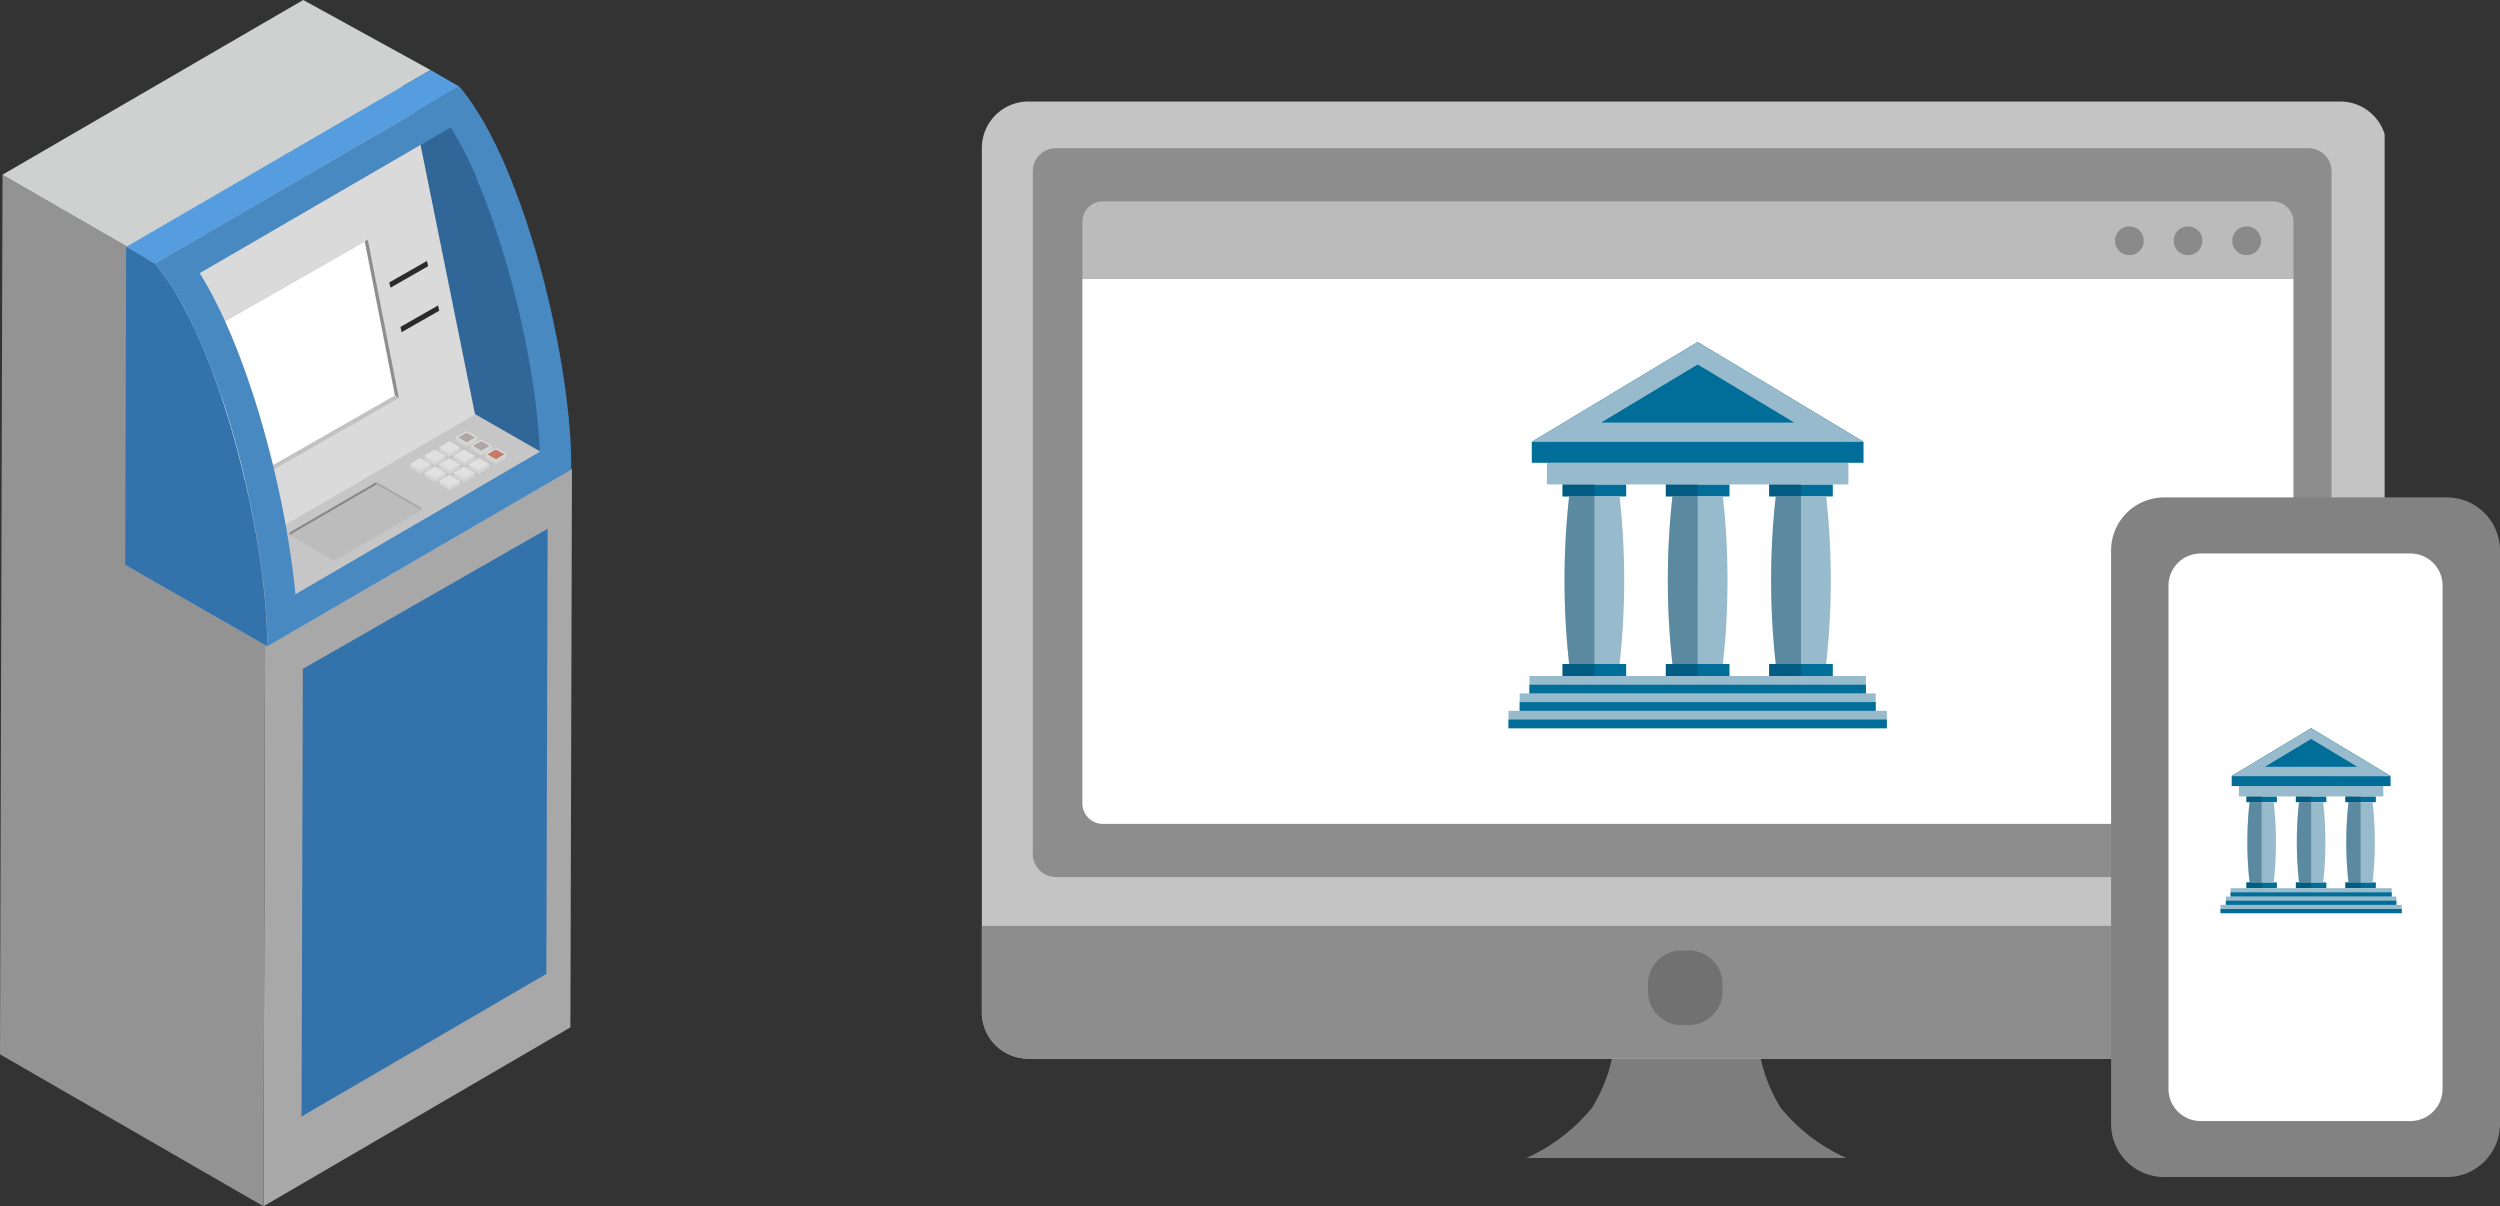 <svg xmlns="http://www.w3.org/2000/svg" xmlns:xlink="http://www.w3.org/1999/xlink" width="171.158" height="82.584" viewBox="0 0 171.158 82.584"><rect x="0" y="0" width="171.158" height="82.584" fill="#333333" stroke="none"/><defs><clipPath id="a"><rect width="39.159" height="82.584" fill="none"/></clipPath><clipPath id="b"><path d="M26.789,106.829l.625.36a.108.108,0,0,0,.029.012h0a.161.161,0,0,0,.031,0h0l.024,0a.13.13,0,0,0,.038-.012h0l.62-.36a.062.062,0,0,0,.019-.017h0a.032.032,0,0,0,.005-.018v.217s0,0,0,.007l0,.006,0,0h0v0l-.007.006-.011.007-.62.36h0a.107.107,0,0,1-.038.012h-.046l-.01,0h0l-.011,0-.012,0-.005,0-.625-.36a.045.045,0,0,1-.026-.037v-.215a.045.045,0,0,0,.026.037" transform="translate(-26.762 -106.792)" fill="none"/></clipPath><linearGradient id="c" x1="6.403" y1="82.837" x2="6.201" y2="82.837" gradientUnits="objectBoundingBox"><stop offset="0" stop-color="#acacac"/><stop offset="0.48" stop-color="#acacac"/><stop offset="0.52" stop-color="#d4d4d4"/><stop offset="1" stop-color="#d4d4d4"/></linearGradient><clipPath id="d"><path d="M23.3,108.84l.625.361a.128.128,0,0,0,.028.011h0a.13.13,0,0,0,.032,0h0a.1.1,0,0,0,.024,0,.106.106,0,0,0,.036-.011h0l.621-.361a.083.083,0,0,0,.019-.016h0a.036.036,0,0,0,.006-.019l0,.2v.014a.03.03,0,0,1,0,.007.013.013,0,0,1,0,.006v0h0a0,0,0,0,1,0,0l-.006.007a.032.032,0,0,1-.01.007l-.621.361h0a.11.11,0,0,1-.035.011h-.048l-.01,0h0l-.011,0-.012,0-.006,0-.625-.361a.044.044,0,0,1-.026-.036V108.8a.043.043,0,0,0,.026.037" transform="translate(-23.273 -108.803)" fill="none"/></clipPath><linearGradient id="e" x1="5.693" y1="81.842" x2="5.491" y2="81.842" xlink:href="#c"/><clipPath id="f"><path d="M19.82,110.851l.625.36a.126.126,0,0,0,.062.015h0l.024,0a.1.1,0,0,0,.036-.011h0l.621-.36a.067.067,0,0,0,.019-.017h0a.034.034,0,0,0,.006-.019v.217a.065.065,0,0,1,0,.007l0,.007,0,0h0v0l-.006.007-.01.007-.621.36h0a.12.12,0,0,1-.036.011l0,0h-.042l-.01,0h0l-.01,0-.012,0-.005,0-.625-.36a.046.046,0,0,1-.027-.037v-.215a.046.046,0,0,0,.026.037" transform="translate(-19.793 -110.814)" fill="none"/></clipPath><linearGradient id="g" x1="4.993" y1="80.996" x2="4.791" y2="80.996" xlink:href="#c"/><clipPath id="h"><path d="M30.247,108.841l.625.361a.142.142,0,0,0,.029.011h0a.123.123,0,0,0,.031,0h0a.094.094,0,0,0,.024,0,.107.107,0,0,0,.036-.011h0l.621-.361a.071.071,0,0,0,.019-.017h0a.033.033,0,0,0,.005-.019v.224a.019.019,0,0,1,0,.007l0,0h0s0,0,0,0l-.006.007-.011.007-.621.361h0a.112.112,0,0,1-.037.012h-.047l-.01,0h0l-.011,0-.012,0-.005,0-.625-.361a.044.044,0,0,1-.026-.037v-.215a.045.045,0,0,0,.026.036" transform="translate(-30.221 -108.805)" fill="none"/></clipPath><linearGradient id="i" x1="7.099" y1="81.917" x2="6.897" y2="81.917" xlink:href="#c"/><clipPath id="j"><path d="M26.761,110.851l.625.361a.126.126,0,0,0,.061.015h0l.022,0a.125.125,0,0,0,.037-.011h0l.621-.361a.058.058,0,0,0,.018-.017h0a.035.035,0,0,0,.007-.019v.217a.017.017,0,0,1,0,.007.015.015,0,0,1,0,.007l0,0h0v0l-.006.007-.011.007-.621.36h0a.109.109,0,0,1-.036.012h-.047l-.011,0-.011,0-.012,0s0,0,0,0l-.625-.36a.046.046,0,0,1-.026-.037v-.215a.046.046,0,0,0,.026.037" transform="translate(-26.734 -110.814)" fill="none"/></clipPath><linearGradient id="k" x1="6.389" y1="80.923" x2="6.187" y2="80.923" xlink:href="#c"/><clipPath id="l"><path d="M23.278,112.863l.624.36a.1.1,0,0,0,.029.011h0a.13.13,0,0,0,.032,0h0a.119.119,0,0,0,.023,0,.112.112,0,0,0,.038-.012h0l.621-.361a.064.064,0,0,0,.018-.016h0a.038.038,0,0,0,.006-.018v.217a.018.018,0,0,1,0,.007.024.024,0,0,0,0,.007l0,0h0v0l-.007.007-.01.007-.621.361h0a.119.119,0,0,1-.038.012h0a.066.066,0,0,1-.018,0h-.013l-.012,0-.01,0h0l-.011,0-.011,0-.006,0-.625-.361a.042.042,0,0,1-.025-.036v-.215a.044.044,0,0,0,.026.036" transform="translate(-23.252 -112.827)" fill="none"/></clipPath><linearGradient id="m" x1="5.692" y1="80.076" x2="5.49" y2="80.076" xlink:href="#c"/><clipPath id="n"><path d="M33.706,110.851l.625.36a.116.116,0,0,0,.029.011h0a.127.127,0,0,0,.032,0h0l.023,0a.136.136,0,0,0,.036-.012h0l.62-.36a.058.058,0,0,0,.019-.017h0a.04.04,0,0,0,.006-.019v.217l0,.007a.022.022,0,0,1,0,.007l0,0h0l0,0-.006.007-.01.007-.621.36h0a.143.143,0,0,1-.037.011H34.37l-.01,0h0l-.011,0-.012,0-.005,0-.625-.36a.043.043,0,0,1-.026-.037v-.215a.046.046,0,0,0,.026.037" transform="translate(-33.68 -110.814)" fill="none"/></clipPath><linearGradient id="o" x1="7.797" y1="80.997" x2="7.595" y2="80.997" xlink:href="#c"/><clipPath id="p"><path d="M30.224,112.861l.625.361a.1.1,0,0,0,.029.011h0a.12.12,0,0,0,.031,0h0l.023,0a.127.127,0,0,0,.038-.012h0l.621-.36a.063.063,0,0,0,.018-.016v0a.033.033,0,0,0,.006-.018v.218a.023.023,0,0,1,0,.007l0,.007,0,0h0v0l-.007.007-.01.007-.621.361h0a.121.121,0,0,1-.036.012H30.9l-.012,0-.01,0-.011,0-.012,0-.006,0-.625-.361a.045.045,0,0,1-.026-.036v-.215a.044.044,0,0,0,.025.036" transform="translate(-30.198 -112.825)" fill="none"/></clipPath><linearGradient id="q" x1="7.093" y1="80.004" x2="6.891" y2="80.004" xlink:href="#c"/><clipPath id="r"><path d="M26.742,114.873l.625.361a.1.1,0,0,0,.028.011h0a.152.152,0,0,0,.032,0h0l.024,0a.114.114,0,0,0,.037-.013h0l.62-.361a.054.054,0,0,0,.019-.016h0a.043.043,0,0,0,.005-.019h0v.216a.037.037,0,0,1,0,.007.021.021,0,0,1,0,.006l0,0h0l0,0-.006.007-.011.007-.62.36h0a.114.114,0,0,1-.038.012l0,0h-.041l-.009,0h0l-.011,0-.012,0-.005,0-.624-.36a.045.045,0,0,1-.026-.037v-.215a.044.044,0,0,0,.026.036" transform="translate(-26.715 -114.837)" fill="none"/></clipPath><linearGradient id="s" x1="6.392" y1="79.193" x2="6.19" y2="79.193" xlink:href="#c"/><clipPath id="u"><path d="M22.686,104.434l.624.36a.1.1,0,0,0,.03.011h0a.131.131,0,0,0,.031,0h0l.023,0a.139.139,0,0,0,.038-.012h0l.62-.36a.059.059,0,0,0,.019-.017h0a.032.032,0,0,0,.006-.019v.217a.066.066,0,0,1,0,.007.022.022,0,0,1,0,.006l0,0h0l0,0-.006.006a.044.044,0,0,1-.011.007l-.62.361h0a.113.113,0,0,1-.038.012H23.35l-.01,0h0l-.011,0-.012,0-.005,0-.625-.361a.045.045,0,0,1-.026-.036V104.4a.045.045,0,0,0,.026.037" transform="translate(-22.66 -104.397)" fill="none"/></clipPath><linearGradient id="v" x1="5.575" y1="83.932" x2="5.373" y2="83.932" xlink:href="#c"/><clipPath id="w"><path d="M19.2,106.446l.626.361a.1.1,0,0,0,.028.011h0a.146.146,0,0,0,.032,0h0l.024,0a.135.135,0,0,0,.036-.011h0l.62-.361a.064.064,0,0,0,.019-.016h0a.039.039,0,0,0,.006-.018v.217a.027.027,0,0,1,0,.007.013.013,0,0,1,0,.006v0h0v0l-.007.007-.01.007-.621.361h0a.117.117,0,0,1-.036.011h-.047l-.01,0h0l-.011,0-.012-.005,0,0-.625-.361a.044.044,0,0,1-.026-.037v-.215a.042.042,0,0,0,.026.036" transform="translate(-19.174 -106.41)" fill="none"/></clipPath><linearGradient id="x" x1="4.867" y1="83.011" x2="4.665" y2="83.011" xlink:href="#c"/><clipPath id="y"><path d="M15.719,108.457l.625.36a.126.126,0,0,0,.062.015l.024,0a.1.1,0,0,0,.036-.012h0l.62-.36a.072.072,0,0,0,.019-.017h0a.032.032,0,0,0,.006-.018v.217a.013.013,0,0,1,0,.007.025.025,0,0,1,0,.007l0,0h0l0,0-.006.007-.011.007-.62.361h0a.124.124,0,0,1-.036.011l-.005,0h-.041l-.01,0h0l-.011,0-.012,0-.005,0-.624-.361a.045.045,0,0,1-.026-.036v-.215a.045.045,0,0,0,.026.037" transform="translate(-15.693 -108.42)" fill="none"/></clipPath><linearGradient id="z" x1="4.168" y1="82.13" x2="3.966" y2="82.13" xlink:href="#c"/><clipPath id="ab"><rect width="96.186" height="72.332" transform="translate(-0.148 0)" fill="none"/></clipPath><clipPath id="ac"><rect width="103.937" height="73.635" fill="none"/></clipPath><clipPath id="ad"><rect width="25.903" height="26.439" fill="none"/></clipPath><clipPath id="af"><rect width="2.179" height="13.116" fill="none"/></clipPath><clipPath id="ai"><rect width="12.406" height="12.662" fill="none"/></clipPath><clipPath id="ak"><rect width="1.044" height="6.282" fill="none"/></clipPath></defs><g transform="translate(-149.857 -8310.415)"><g transform="translate(149.857 8310.415)"><path d="M14.483,62.2l6.637,3.763-.108,38.2L0,116.411l.17-60.219L15.2,47.435Z" transform="translate(18.039 -33.827)" fill="#a8a8a8"/><path d="M91.237,52.119l-.171,60.219-18.038-10.4L73.2,41.724Z" transform="translate(-73.028 -29.754)" fill="#939393"/><path d="M45.524,0l8.718,4.793-1.876,1.09,4.4,8.462-13.8,8.02-18.038-10.4Z" transform="translate(-24.765 0)" fill="#cfd1d0"/><g transform="translate(0 0)"><g clip-path="url(#a)"><path d="M.712,33.6c.024.032.046.065.069.1.085.12.168.242.252.367l.042.062c.09.137.18.279.27.423l.065.105q.135.22.269.45l.011.019c.087.151.173.306.259.462l.057.1q.145.267.287.544l.048.1q.145.285.287.58l.03.064q.126.263.249.534l.039.085q.128.281.253.57l.054.127q.127.294.25.6l.027.066q.12.3.238.6l.032.081q.127.324.249.655l.045.122q.121.327.238.659l.038.107q.127.361.25.728c.008.024.016.047.023.071q.127.38.25.765l.005.015q.133.419.261.843l.016.053q.123.408.24.818.28.978.531,1.967.119.472.232.944c0,.009,0,.018.007.027q.115.484.223.969c0,.006,0,.012,0,.019q.105.476.2.95l.015.07q.093.45.179.9c.006.032.012.063.018.094.055.286.107.571.157.854l.018.1q.073.418.14.831c.007.039.013.078.019.118q.063.39.119.774l.015.109q.056.386.105.766c.005.036.009.073.014.109.03.237.059.471.085.7,0,.026.006.053.009.08.027.241.053.48.076.715l0,.038c.02.205.037.408.054.609,0,.029,0,.058.007.086.016.2.03.4.043.592,0,.04,0,.08.007.121.011.179.022.358.03.533,0,0,0,.009,0,.013.008.17.014.337.019.5,0,.044,0,.089,0,.133q0,.144.005.285c0,.039,0,.077,0,.116,0,.134,0,.267,0,.4l20.84-12.111c0-.129,0-.261,0-.394,0-.042,0-.085,0-.127,0-.092,0-.184-.006-.277,0-.022,0-.044,0-.066s0-.045,0-.067c0-.166-.011-.334-.019-.5a.073.073,0,0,1,0-.011c-.008-.175-.018-.353-.03-.534,0-.022,0-.042,0-.064s0-.039,0-.057c-.013-.2-.027-.392-.043-.592,0-.028,0-.056-.007-.085-.017-.2-.034-.407-.055-.615,0-.008,0-.016,0-.024v-.008q-.034-.355-.076-.719c0-.026-.007-.051-.009-.077q-.04-.349-.086-.7c0-.021,0-.041-.007-.063s0-.031-.007-.047q-.049-.38-.1-.765l-.016-.11q-.056-.384-.118-.774c0-.022-.007-.043-.01-.065s-.006-.036-.009-.054q-.067-.41-.139-.825c-.006-.037-.013-.073-.019-.11q-.076-.422-.157-.849c0-.02-.007-.04-.01-.059s-.005-.025-.007-.038q-.086-.445-.179-.894c0-.025-.01-.049-.015-.074q-.1-.471-.2-.946a.081.081,0,0,0,0-.016v-.007q-.108-.483-.223-.968c0-.009,0-.017-.007-.026q-.112-.472-.232-.943c0-.007,0-.014,0-.021h0q-.241-.949-.509-1.89h0c-.006-.021-.013-.042-.018-.063q-.117-.408-.238-.811L26,31.48q-.127-.421-.259-.836l0-.006c0-.006,0-.012-.006-.018q-.12-.381-.246-.757c-.009-.024-.016-.048-.024-.072q-.123-.364-.249-.723c-.008-.024-.015-.047-.024-.071s-.011-.029-.015-.044q-.117-.328-.236-.651l-.049-.131c-.081-.218-.163-.433-.246-.647,0-.01-.007-.02-.011-.029s-.016-.041-.024-.061c-.076-.195-.154-.388-.231-.579-.011-.027-.022-.055-.033-.082-.082-.2-.166-.4-.25-.6-.009-.021-.018-.043-.027-.064l-.024-.055q-.126-.29-.254-.574l-.04-.087q-.125-.274-.252-.54l-.018-.039-.007-.013c-.094-.2-.191-.391-.288-.582-.016-.033-.033-.067-.05-.1-.094-.183-.189-.363-.284-.54l-.025-.046-.035-.062c-.085-.155-.17-.308-.256-.457L22.517,23c-.089-.153-.178-.3-.269-.448l-.064-.1q-.134-.216-.271-.425l-.04-.06q-.125-.188-.252-.368l-.035-.051-.024-.033-.013-.018q-.138-.192-.278-.373c-.022-.028-.042-.056-.065-.083-.1-.123-.192-.243-.289-.358L.079,32.786c.1.115.193.234.289.356l.065.085c.094.122.187.246.279.375" transform="translate(10.53 -14.744)" fill="#306798"/><path d="M20.92,92.615.08,104.726,9.8,110.3l20.84-12.111Z" transform="translate(8.495 -66.046)" fill="#c6c6c6"/><path d="M23.137,33.3l4.419,21.862,18.234-10.6L41.371,22.7Z" transform="translate(-13.268 -16.188)" fill="#dadada"/><path d="M54.575,68.027,52.448,57.18,41.314,63.541l12.993,4.307Z" transform="translate(-27.268 -40.777)" fill="#8e8e8e"/><path d="M54.307,83.661,41.314,79.354,43.442,90.2,54.575,83.84Z" transform="translate(-27.268 -56.589)" fill="#c2c2c2"/><path d="M42.248,63.839l2.07,10.549,10.923-6.242L53.172,57.6Z" transform="translate(-28.202 -41.074)" fill="#fff"/><path d="M34.338,63.742l.081.362,2.575-1.471-.081-.361Z" transform="translate(-7.685 -44.407)" fill="#2b2b2b"/><path d="M31.7,74.362l.08.362,2.575-1.471-.08-.361Z" transform="translate(-4.284 -51.981)" fill="#2b2b2b"/><path d="M47.714,16.706,26.874,28.817l1.973,1.139,20.84-12.111Z" transform="translate(-18.237 -11.913)" fill="#559ddf"/><path d="M28.606,46.883,7.766,58.994c0-.131,0-.263,0-.4,0-.038,0-.077,0-.116,0-.094,0-.189-.006-.285,0-.044,0-.088,0-.133-.005-.166-.011-.332-.02-.5,0,0,0-.009,0-.013-.008-.175-.018-.353-.03-.533,0-.04,0-.08-.007-.121-.013-.195-.027-.392-.043-.592,0-.029,0-.058-.007-.086-.017-.2-.034-.4-.055-.609,0-.013,0-.026,0-.039q-.035-.353-.076-.715,0-.04-.009-.08c-.026-.232-.056-.466-.086-.7-.005-.036-.009-.073-.014-.109q-.049-.379-.106-.766c-.005-.036-.01-.073-.015-.109q-.056-.384-.119-.775c-.006-.039-.012-.079-.019-.118q-.067-.412-.14-.83c-.006-.034-.012-.068-.018-.1-.05-.283-.1-.568-.157-.854l-.017-.094q-.086-.447-.179-.9l-.015-.07q-.1-.474-.2-.95c0-.006,0-.013,0-.019q-.108-.485-.223-.969c0-.009-.005-.018-.007-.027q-.112-.473-.232-.944-.251-.988-.531-1.967-.117-.411-.24-.818c-.005-.018-.011-.035-.016-.053q-.128-.424-.261-.843l-.005-.015q-.123-.385-.25-.765L4.621,41.9q-.123-.367-.25-.728l-.038-.107q-.118-.332-.238-.659l-.045-.122q-.123-.33-.249-.655l-.032-.081c-.078-.2-.158-.4-.238-.6L3.5,38.889q-.124-.3-.25-.6L3.2,38.167q-.125-.289-.253-.571l-.039-.084q-.123-.271-.249-.534l-.03-.064q-.142-.3-.287-.58l-.048-.1q-.142-.277-.287-.543l-.057-.1c-.086-.156-.172-.311-.259-.461l-.011-.019c-.089-.154-.178-.3-.269-.45-.022-.035-.043-.071-.065-.1-.09-.144-.18-.286-.27-.423l-.041-.062Q.908,33.881.781,33.7l-.069-.1c-.093-.129-.186-.253-.279-.375l-.065-.085c-.1-.122-.192-.242-.289-.356L20.92,20.676c.1.115.193.235.289.358l.065.083q.139.181.277.373l.014.018.023.033.035.05q.127.18.252.368l.04.06q.136.207.271.424l.064.1c.09.147.18.3.268.449l.013.024c.086.149.172.3.257.457l.034.062.025.046q.143.266.284.54c.017.033.034.066.05.1q.145.286.288.581l.007.013.018.039q.127.266.253.541l.04.087q.129.283.254.574l.024.055c.009.021.018.042.027.064.084.2.168.395.25.6l.033.081q.116.286.231.579l.024.061.011.029q.125.321.246.647l.049.131q.119.323.235.651c.005.015.011.03.016.044s.016.047.024.071q.127.358.249.722c.008.024.016.048.024.072q.125.376.247.757l.006.018,0,.006q.132.416.259.836l.018.06q.121.4.238.811c.006.022.012.042.018.063h0c.179.625.349,1.257.509,1.89h0c0,.007,0,.013,0,.02q.12.471.232.943l.006.026q.115.484.223.968v.007c0,.006,0,.011,0,.016q.105.474.2.946c.005.025.01.049.015.074q.093.448.179.894c0,.013.005.025.007.038s.007.04.011.059q.082.426.157.849c.006.037.013.073.019.11q.073.415.139.825c0,.018.006.036.009.054s.007.043.01.065c.042.26.081.517.118.774.005.037.01.073.016.11q.056.386.1.765c0,.015,0,.031.007.047s0,.042.007.063q.046.356.086.7c0,.026.006.051.009.077.027.242.053.482.076.719v.008c0,.008,0,.016,0,.024q.031.312.055.615c0,.028,0,.057.007.085q.024.3.043.592c0,.019,0,.038,0,.057s0,.042,0,.064c.011.18.022.359.03.534a.075.075,0,0,0,0,.011c.007.17.014.338.019.5,0,.022,0,.045,0,.067s0,.044,0,.066q0,.139.006.277c0,.042,0,.085,0,.127,0,.133,0,.265,0,.394m-2.138-1.2c0-.044-.007-.16-.007-.16-.008-.16-.017-.323-.028-.487l-.007-.114q-.018-.278-.04-.559l-.007-.081c-.015-.19-.032-.383-.053-.6l0-.043c-.021-.219-.045-.441-.071-.667l-.008-.072q-.037-.334-.082-.678l-.013-.1q-.048-.366-.1-.738l-.015-.1c-.036-.247-.074-.5-.115-.748l-.018-.113c-.043-.264-.088-.529-.135-.8l-.018-.1c-.048-.273-.1-.546-.151-.818l-.019-.1c-.055-.288-.113-.576-.175-.876l-.013-.061c-.063-.3-.129-.611-.193-.9l-.009-.039c-.069-.312-.142-.625-.215-.932l-.008-.032c-.071-.3-.145-.6-.219-.891l-.011-.043c-.155-.609-.32-1.225-.5-1.84l-.015-.051c-.075-.262-.152-.524-.231-.788l-.017-.054q-.123-.4-.25-.806l-.008-.025q-.116-.367-.238-.73l-.022-.068c-.079-.233-.159-.464-.24-.7l-.037-.107c-.074-.21-.149-.419-.225-.622l-.048-.128c-.077-.208-.155-.414-.241-.633l-.028-.071q-.108-.278-.219-.55l-.032-.077c-.078-.191-.157-.379-.237-.563L22.1,26.9c-.079-.182-.158-.362-.239-.54l-.038-.082c-.078-.171-.157-.341-.239-.511l-.021-.044c-.089-.184-.178-.364-.267-.539l-.048-.094c-.086-.169-.174-.335-.257-.489l-.026-.049-.032-.058c-.077-.141-.155-.281-.233-.415l-.013-.023c-.08-.138-.161-.272-.24-.4l-.118-.19L3.144,33.448l.066.107c.1.162.2.326.292.489l.016.028q.142.246.282.5l.062.114q.155.287.308.585l.052.1q.156.305.308.622l.032.068c.089.186.178.375.268.573l.038.084c.09.2.179.4.269.607l.057.131c.088.207.177.415.263.626l.028.069c.084.205.168.414.251.629l.032.081q.131.338.26.683l.048.129c.083.227.166.456.246.684l.04.113c.088.25.174.5.261.76l.023.069c.088.263.174.528.256.783l.008.026c.092.289.182.581.272.878l.015.049q.127.42.248.846c.191.668.375,1.351.548,2.029q.123.486.24.974l.006.027q.118.5.229.993l.009.038q.108.485.207.965l.015.073c.064.31.126.619.184.922l.02.1c.056.3.11.589.162.879L9.084,51c.05.288.1.574.145.857l.02.123q.065.4.122.8l.017.114q.058.4.109.794l.015.114c.032.246.061.491.089.728l.009.086c.029.252.056.5.079.736,0,0,.006.069.007.079Z" transform="translate(10.53 -14.745)" fill="#4989c2"/><path d="M74.759,60.062l-1.973-1.139L72.725,80.7l9.721,5.569c.021-7.4-3.272-20.984-7.687-26.207" transform="translate(-64.15 -42.019)" fill="#3372ab"/><path d="M26.786,105.808l.625.361a.139.139,0,0,0,.124,0l.62-.361c.035-.02.035-.053,0-.073l-.623-.36a.142.142,0,0,0-.125,0l-.62.36a.038.038,0,0,0,0,.073" transform="translate(3.302 -75.135)" fill="#e0e0e0"/><path d="M23.3,107.818l.625.361a.138.138,0,0,0,.124,0l.62-.361a.038.038,0,0,0,0-.072l-.625-.361a.142.142,0,0,0-.125,0l-.621.361a.038.038,0,0,0,0,.072" transform="translate(7.787 -76.569)" fill="#e0e0e0"/><path d="M21.187,109.757l-.625-.36a.14.14,0,0,0-.125,0l-.621.36a.039.039,0,0,0,0,.073l.625.36a.14.14,0,0,0,.125,0l.621-.36a.038.038,0,0,0,0-.073" transform="translate(12.268 -78.003)" fill="#e0e0e0"/><path d="M30.245,107.818l.625.361a.139.139,0,0,0,.124,0l.621-.361a.038.038,0,0,0,0-.072l-.625-.361a.143.143,0,0,0-.125,0l-.62.361a.038.038,0,0,0,0,.072" transform="translate(-1.151 -76.569)" fill="#e0e0e0"/><path d="M27.505,109.4a.138.138,0,0,0-.125,0l-.621.361a.038.038,0,0,0,0,.073l.625.361a.137.137,0,0,0,.125,0l.621-.361a.038.038,0,0,0,0-.073Z" transform="translate(3.333 -78.002)" fill="#e0e0e0"/><path d="M24.649,111.767l-.625-.361a.138.138,0,0,0-.124,0l-.621.361c-.034.02-.034.052,0,.072l.624.361a.138.138,0,0,0,.125,0l.621-.361a.038.038,0,0,0,0-.072" transform="translate(7.813 -79.436)" fill="#e0e0e0"/><path d="M35.076,109.757l-.625-.36a.139.139,0,0,0-.124,0l-.62.36a.039.039,0,0,0,0,.073l.625.36a.139.139,0,0,0,.125,0l.62-.36a.038.038,0,0,0,0-.073" transform="translate(-5.605 -78.003)" fill="#e0e0e0"/><path d="M31.592,111.767l-.625-.361a.138.138,0,0,0-.124,0l-.62.361c-.034.02-.034.052,0,.072l.625.361a.139.139,0,0,0,.125,0l.62-.361a.038.038,0,0,0,0-.072" transform="translate(-1.122 -79.436)" fill="#e0e0e0"/><path d="M28.11,113.779l-.624-.361a.14.14,0,0,0-.125,0l-.62.361a.038.038,0,0,0,0,.072l.625.361a.137.137,0,0,0,.124,0l.62-.361a.038.038,0,0,0,0-.072" transform="translate(3.359 -80.871)" fill="#e0e0e0"/></g></g><g transform="translate(30.061 30.636)"><g transform="translate(0)" clip-path="url(#b)"><rect width="1.421" height="0.627" transform="translate(0 0)" fill="url(#c)"/></g></g><g transform="translate(31.06 31.213)"><g transform="translate(0)" clip-path="url(#d)"><rect width="1.423" height="0.628" transform="translate(0 0)" fill="url(#e)"/></g></g><g transform="translate(32.059 31.79)"><g transform="translate(0)" clip-path="url(#f)"><rect width="1.422" height="0.627" transform="translate(0 0)" fill="url(#g)"/></g></g><g transform="translate(29.068 31.214)"><g clip-path="url(#h)"><rect width="1.421" height="0.627" transform="translate(0 0)" fill="url(#i)"/></g></g><g transform="translate(30.067 31.79)"><g transform="translate(0)" clip-path="url(#j)"><rect width="1.423" height="0.628" transform="translate(0 0)" fill="url(#k)"/></g></g><g transform="translate(31.067 32.367)"><g transform="translate(0)" clip-path="url(#l)"><rect width="1.422" height="0.627" transform="translate(0 0)" fill="url(#m)"/></g></g><g transform="translate(28.076 31.79)"><g clip-path="url(#n)"><rect width="1.421" height="0.627" transform="translate(0 0)" fill="url(#o)"/></g></g><g transform="translate(29.074 32.367)"><g transform="translate(0)" clip-path="url(#p)"><rect width="1.422" height="0.628" transform="translate(0)" fill="url(#q)"/></g></g><g transform="translate(30.074 32.944)"><g transform="translate(0)" clip-path="url(#r)"><rect width="1.421" height="0.627" transform="translate(0 0)" fill="url(#s)"/></g></g><g transform="translate(0 0)"><g clip-path="url(#a)"><path d="M22.683,103.411l.625.36a.136.136,0,0,0,.125,0l.62-.36c.035-.02.034-.053,0-.073l-.624-.36a.137.137,0,0,0-.125,0l-.621.36a.038.038,0,0,0,0,.073" transform="translate(8.581 -73.426)" fill="#e0e0e0"/><path d="M23.672,103.906a.053.053,0,0,1-.022,0l-.569-.328.564-.328a.051.051,0,0,1,.022,0,.057.057,0,0,1,.024,0l.568.328-.565.328a.044.044,0,0,1-.022,0" transform="translate(8.278 -73.624)" fill="#afa7a5"/><path d="M19.2,105.422l.626.361a.137.137,0,0,0,.124,0l.62-.361a.038.038,0,0,0,0-.072l-.625-.361a.138.138,0,0,0-.124,0l-.621.361a.038.038,0,0,0,0,.072" transform="translate(13.062 -74.86)" fill="#e0e0e0"/><path d="M20.191,105.916a.051.051,0,0,1-.023,0l-.569-.328.564-.328a.063.063,0,0,1,.022,0,.056.056,0,0,1,.024,0l.568.328-.564.328a.054.054,0,0,1-.023,0" transform="translate(12.76 -75.058)" fill="#afa7a5"/><path d="M17.087,107.363,16.462,107a.138.138,0,0,0-.125,0l-.62.361a.038.038,0,0,0,0,.072l.625.36a.138.138,0,0,0,.125,0l.621-.36a.038.038,0,0,0,0-.072" transform="translate(17.545 -76.295)" fill="#e0e0e0"/><path d="M16.706,107.927a.052.052,0,0,1-.023,0l-.569-.328.565-.328a.051.051,0,0,1,.022,0,.042.042,0,0,1,.022,0l.569.328-.565.328a.05.05,0,0,1-.022,0" transform="translate(17.244 -76.492)" fill="#c47b68"/></g></g><g transform="translate(31.238 29.949)"><g transform="translate(0)" clip-path="url(#u)"><rect width="1.421" height="0.627" transform="translate(0 0)" fill="url(#v)"/></g></g><g transform="translate(32.236 30.527)"><g transform="translate(0)" clip-path="url(#w)"><rect width="1.423" height="0.627" transform="translate(0 0)" fill="url(#x)"/></g></g><g transform="translate(33.236 31.103)"><g transform="translate(0)" clip-path="url(#y)"><rect width="1.421" height="0.627" transform="translate(0 0)" fill="url(#z)"/></g></g><g transform="translate(0 0)"><g clip-path="url(#a)"><path d="M46.636,118.655v-.184l5.95-3.457v.184Z" transform="translate(-26.806 -82.019)" fill="#888"/><path d="M36.013,115.2v-.184l3.047,1.76v.185Z" transform="translate(-10.233 -82.018)" fill="#a9a9a9"/><path d="M45.012,117.415l-5.95,3.457-3.047-1.76,5.95-3.457Z" transform="translate(-16.184 -82.476)" fill="#bcbcbc"/><path d="M22.659,126.185l-.086,30.476L5.811,166.427,5.9,135.779Z" transform="translate(14.833 -89.986)" fill="#3372ab"/></g></g></g><g transform="translate(-16907.219 13492.55)"><g transform="translate(17124.297 -5175.186)"><g transform="translate(0 0)"><g clip-path="url(#ab)"><path d="M60.57,78.976a10.911,10.911,0,0,1-1.592-4.984H49.259a10.9,10.9,0,0,1-1.592,4.984,12.215,12.215,0,0,1-4.509,3.448h21.92a12.227,12.227,0,0,1-4.51-3.448" transform="translate(-5.888 -10.093)" fill="#7d7d7d"/><path d="M3.183,0H93a3.183,3.183,0,0,1,3.183,3.183V62.346A3.183,3.183,0,0,1,93,65.529H3.183A3.183,3.183,0,0,1,0,62.346V3.183A3.183,3.183,0,0,1,3.183,0" transform="translate(0 0.001)" fill="#c4c4c4"/><path d="M0,65.354v5.907a3.183,3.183,0,0,0,3.183,3.183H93a3.183,3.183,0,0,0,3.184-3.182h0V65.354Z" transform="translate(0 -8.915)" fill="#8d8d8d"/><path d="M91.371,53.6H5.618a1.58,1.58,0,0,1-1.58-1.58V5.285A1.58,1.58,0,0,1,5.614,3.7H91.372a1.581,1.581,0,0,1,1.582,1.58V52.018a1.58,1.58,0,0,1-1.58,1.58" transform="translate(-0.551 -0.504)" fill="#8d8d8d"/><path d="M90.883,9.314a1.4,1.4,0,0,0-1.395-1.395H9.364A1.4,1.4,0,0,0,7.969,9.314v3.918H90.883Z" transform="translate(-1.087 -1.08)" fill="#bbb"/><path d="M7.969,14.071V49.98a1.4,1.4,0,0,0,1.395,1.395H89.488a1.4,1.4,0,0,0,1.395-1.395V14.071Z" transform="translate(-1.087 -1.919)" fill="#fff"/><path d="M55.611,72.414h-.5a2.3,2.3,0,0,1-2.3-2.3v-.5a2.3,2.3,0,0,1,2.3-2.308h.5a2.3,2.3,0,0,1,2.3,2.3v.5a2.3,2.3,0,0,1-2.3,2.3" transform="translate(-7.203 -9.18)" fill="#717171"/><path d="M91.8,10.885a.984.984,0,1,1-.985-.985.984.984,0,0,1,.985.985h0" transform="translate(-12.255 -1.35)" fill="#8a8a8a"/><path d="M96.452,10.885a.984.984,0,1,1-.985-.985.984.984,0,0,1,.985.985h0" transform="translate(-12.889 -1.35)" fill="#8a8a8a"/><path d="M101.1,10.885a.985.985,0,1,1-.985-.985.986.986,0,0,1,.985.985h0" transform="translate(-13.523 -1.35)" fill="#8a8a8a"/></g></g><g transform="translate(0 0.001)"><g transform="translate(0 0)" clip-path="url(#ac)"><path d="M112.514,77.917H93.158a3.634,3.634,0,0,1-3.635-3.635V35.022a3.635,3.635,0,0,1,3.635-3.635h19.356a3.635,3.635,0,0,1,3.635,3.635v39.26a3.635,3.635,0,0,1-3.635,3.635" transform="translate(-12.212 -4.282)" fill="#828282"/><path d="M110.639,74.688H96.273a2.2,2.2,0,0,1-2.2-2.2V38.031a2.2,2.2,0,0,1,2.2-2.2h14.366a2.2,2.2,0,0,1,2.2,2.2V72.487a2.2,2.2,0,0,1-2.2,2.2" transform="translate(-12.833 -4.888)" fill="#fff"/></g></g></g><g transform="translate(17160.352 -5158.716)"><g clip-path="url(#ad)"><rect width="4.358" height="0.822" transform="translate(3.7 9.746)" fill="#006e99"/><rect width="4.358" height="0.822" transform="translate(3.7 22.039)" fill="#006e99"/><g transform="translate(0 0)"><g clip-path="url(#ad)"><path d="M14.365,40.654H10.911a52.278,52.278,0,0,1,0-11.472h3.454a52.278,52.278,0,0,1,0,11.472" transform="translate(-6.758 -18.614)" fill="#97bacc"/><rect width="4.358" height="0.822" transform="translate(10.773 9.746)" fill="#006e99"/><rect width="4.358" height="0.822" transform="translate(10.773 22.04)" fill="#006e99"/><path d="M33.894,40.654H30.44a52.278,52.278,0,0,1,0-11.472h3.454a52.278,52.278,0,0,1,0,11.472" transform="translate(-19.215 -18.614)" fill="#97bacc"/><rect width="4.358" height="0.822" transform="translate(17.845 9.746)" fill="#006e99"/><rect width="4.358" height="0.822" transform="translate(17.845 22.039)" fill="#006e99"/><path d="M49.968,40.654h3.454a52.278,52.278,0,0,0,0-11.472H49.968a52.279,52.279,0,0,0,0,11.472" transform="translate(-31.671 -18.614)" fill="#97bacc"/><rect width="23.036" height="1.193" transform="translate(1.434 22.862)" fill="#97bacc"/><rect width="24.374" height="1.193" transform="translate(0.765 24.054)" fill="#97bacc"/><rect width="25.903" height="1.193" transform="translate(0 25.246)" fill="#97bacc"/><rect width="23.036" height="0.596" transform="translate(1.434 23.458)" fill="#006e99"/><rect width="24.374" height="0.596" transform="translate(0.765 24.65)" fill="#006e99"/><rect width="25.903" height="0.596" transform="translate(0 25.843)" fill="#006e99"/><rect width="20.64" height="1.48" transform="translate(2.631 8.266)" fill="#97bacc"/><rect width="22.711" height="1.434" transform="translate(1.596 6.831)" fill="#006e99"/><path d="M4.408,6.831,15.764,0,27.119,6.831Z" transform="translate(-2.812 0)" fill="#c6c6c6"/><path d="M15.763,1.535l6.616,3.98H9.147Zm0-1.535L4.408,6.831H27.119Z" transform="translate(-2.812 0)" fill="#c6c6c6"/><path d="M4.408,6.831,15.764,0,27.119,6.831Z" transform="translate(-2.812 0)" fill="#006e99"/><path d="M15.763,1.535l6.616,3.98H9.147Zm0-1.535L4.408,6.831H27.119Z" transform="translate(-2.812 0)" fill="#97bacc"/><g transform="translate(3.7 9.746)" opacity="0.4"><g clip-path="url(#af)"><path d="M12.4,26.911H10.219v.822h.452a52.275,52.275,0,0,0,0,11.471h-.452v.822H12.4Z" transform="translate(-10.219 -26.911)" fill="#004060"/></g></g><g transform="translate(10.772 9.746)" opacity="0.4"><g clip-path="url(#af)"><path d="M31.926,26.911H29.747v.822H30.2a52.275,52.275,0,0,0,0,11.471h-.452v.822h2.179Z" transform="translate(-29.747 -26.911)" fill="#004060"/></g></g><g transform="translate(17.845 9.746)" opacity="0.4"><g clip-path="url(#af)"><path d="M51.454,26.911H49.275v.822h.452a52.275,52.275,0,0,0,0,11.471h-.452v.822h2.179Z" transform="translate(-49.275 -26.911)" fill="#004060"/></g></g></g></g></g></g><g transform="translate(17209.1 -5132.277)"><g clip-path="url(#ai)"><rect width="2.087" height="0.394" transform="translate(1.772 4.667)" fill="#006e99"/><rect width="2.087" height="0.394" transform="translate(1.772 10.555)" fill="#006e99"/><g transform="translate(0 0)"><g clip-path="url(#ai)"><path d="M12.4,34.676H10.747a25.037,25.037,0,0,1,0-5.494H12.4a25.037,25.037,0,0,1,0,5.494" transform="translate(-8.758 -24.121)" fill="#97bacc"/><rect width="2.087" height="0.394" transform="translate(5.159 4.667)" fill="#006e99"/><rect width="2.087" height="0.394" transform="translate(5.159 10.555)" fill="#006e99"/><path d="M31.93,34.676H30.276a25.038,25.038,0,0,1,0-5.494H31.93a25.037,25.037,0,0,1,0,5.494" transform="translate(-24.9 -24.121)" fill="#97bacc"/><rect width="2.087" height="0.394" transform="translate(8.546 4.667)" fill="#006e99"/><rect width="2.087" height="0.394" transform="translate(8.546 10.555)" fill="#006e99"/><path d="M49.8,34.676h1.654a25.038,25.038,0,0,0,0-5.494H49.8a25.038,25.038,0,0,0,0,5.494" transform="translate(-41.041 -24.121)" fill="#97bacc"/><rect width="11.032" height="0.571" transform="translate(0.687 10.949)" fill="#97bacc"/><rect width="11.673" height="0.571" transform="translate(0.366 11.52)" fill="#97bacc"/><rect width="12.406" height="0.571" transform="translate(0 12.091)" fill="#97bacc"/><rect width="11.032" height="0.285" transform="translate(0.687 11.235)" fill="#006e99"/><rect width="11.673" height="0.285" transform="translate(0.366 11.806)" fill="#006e99"/><rect width="12.406" height="0.285" transform="translate(0 12.377)" fill="#006e99"/><rect width="9.885" height="0.709" transform="translate(1.26 3.959)" fill="#97bacc"/><rect width="10.877" height="0.687" transform="translate(0.765 3.272)" fill="#006e99"/><path d="M4.408,3.271,9.847,0l5.438,3.272Z" transform="translate(-3.644 0)" fill="#c6c6c6"/><path d="M9.846.735l3.169,1.906H6.678Zm0-.735L4.408,3.272H15.285Z" transform="translate(-3.643 0)" fill="#c6c6c6"/><path d="M4.408,3.271,9.847,0l5.438,3.272Z" transform="translate(-3.644 0)" fill="#006e99"/><path d="M9.846.735l3.169,1.906H6.678Zm0-.735L4.408,3.272H15.285Z" transform="translate(-3.643 0)" fill="#97bacc"/><g transform="translate(1.772 4.667)" opacity="0.4"><g clip-path="url(#ak)"><path d="M11.263,26.911H10.219V27.3h.216a25.036,25.036,0,0,0,0,5.494h-.216v.394h1.044Z" transform="translate(-10.219 -26.911)" fill="#004060"/></g></g><g transform="translate(5.159 4.667)" opacity="0.4"><g clip-path="url(#ak)"><path d="M30.791,26.911H29.747V27.3h.216a25.036,25.036,0,0,0,0,5.494h-.216v.394h1.044Z" transform="translate(-29.747 -26.911)" fill="#004060"/></g></g><g transform="translate(8.546 4.667)" opacity="0.4"><g clip-path="url(#ak)"><path d="M50.319,26.911H49.275V27.3h.216a25.036,25.036,0,0,0,0,5.494h-.216v.394h1.044Z" transform="translate(-49.275 -26.911)" fill="#004060"/></g></g></g></g></g></g></g></g></svg>